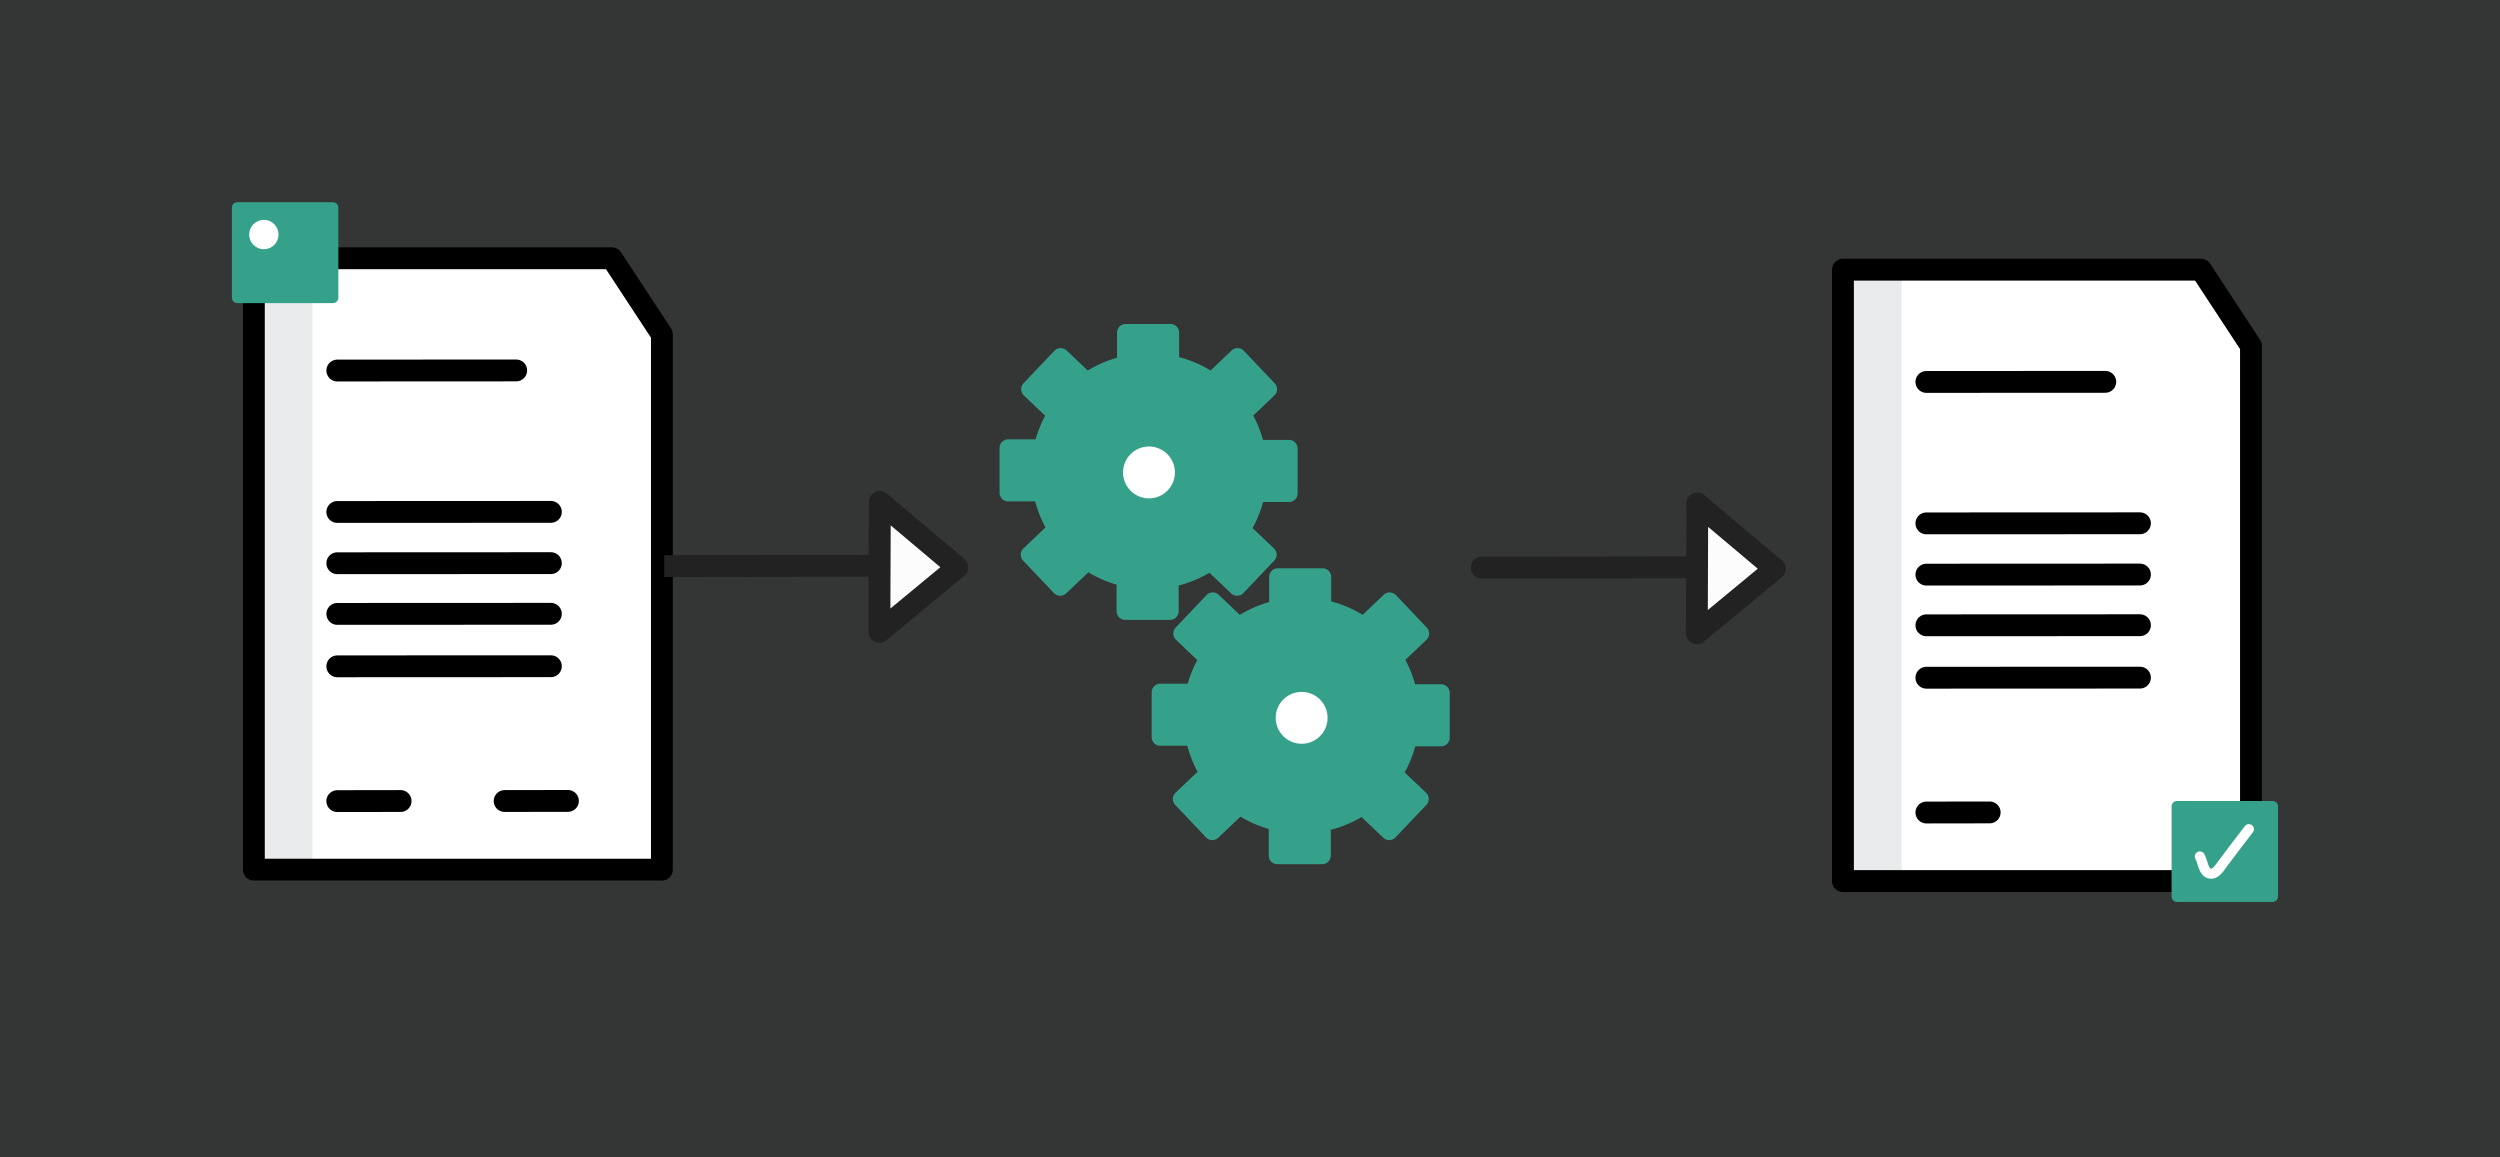 <?xml version="1.0" encoding="UTF-8" standalone="no"?>
<svg
   xmlns:dc="http://purl.org/dc/elements/1.1/"
   xmlns:cc="http://creativecommons.org/ns#"
   xmlns:rdf="http://www.w3.org/1999/02/22-rdf-syntax-ns#"
   xmlns:svg="http://www.w3.org/2000/svg"
   xmlns="http://www.w3.org/2000/svg"
   xmlns:sodipodi="http://sodipodi.sourceforge.net/DTD/sodipodi-0.dtd"
   xmlns:inkscape="http://www.inkscape.org/namespaces/inkscape"
   width="228.884mm"
   height="105.962mm"
   viewBox="0 0 228.884 105.962"
   version="1.1"
   id="svg8"
   inkscape:version="1.0.2 (1.0.2+r75+1)"
   sodipodi:docname="process.svg">
  <rect x="0" y="0" width="228.884" height="105.962" fill="#333333" stroke="none"/>
  <defs
     id="defs2">
    <inkscape:path-effect
       effect="simplify"
       id="path-effect1619"
       is_visible="true"
       lpeversion="1"
       steps="1"
       threshold="0.016"
       smooth_angles="360"
       helper_size="0"
       simplify_individual_paths="false"
       simplify_just_coalesce="false" />
    <inkscape:path-effect
       effect="simplify"
       id="path-effect1547"
       is_visible="true"
       lpeversion="1"
       steps="1"
       threshold="0.016"
       smooth_angles="360"
       helper_size="0"
       simplify_individual_paths="false"
       simplify_just_coalesce="false" />
    <inkscape:path-effect
       effect="simplify"
       id="path-effect1543"
       is_visible="true"
       lpeversion="1"
       steps="1"
       threshold="0.016"
       smooth_angles="360"
       helper_size="0"
       simplify_individual_paths="false"
       simplify_just_coalesce="false" />
    <inkscape:path-effect
       effect="simplify"
       id="path-effect1539"
       is_visible="true"
       lpeversion="1"
       steps="1"
       threshold="0.016"
       smooth_angles="360"
       helper_size="0"
       simplify_individual_paths="false"
       simplify_just_coalesce="false" />
    <inkscape:path-effect
       effect="simplify"
       id="path-effect1535"
       is_visible="true"
       lpeversion="1"
       steps="1"
       threshold="0.016"
       smooth_angles="360"
       helper_size="0"
       simplify_individual_paths="false"
       simplify_just_coalesce="false" />
    <inkscape:path-effect
       effect="spiro"
       id="path-effect1531"
       is_visible="true"
       lpeversion="1" />
    <inkscape:path-effect
       effect="simplify"
       id="path-effect1529"
       is_visible="true"
       lpeversion="1"
       steps="1"
       threshold="0.016"
       smooth_angles="360"
       helper_size="0"
       simplify_individual_paths="false"
       simplify_just_coalesce="false" />
    <inkscape:path-effect
       effect="spiro"
       id="path-effect1525"
       is_visible="true"
       lpeversion="1" />
    <inkscape:path-effect
       effect="simplify"
       id="path-effect1523"
       is_visible="true"
       lpeversion="1"
       steps="1"
       threshold="0.016"
       smooth_angles="360"
       helper_size="0"
       simplify_individual_paths="false"
       simplify_just_coalesce="false" />
    <inkscape:path-effect
       effect="spiro"
       id="path-effect1519"
       is_visible="true"
       lpeversion="1" />
    <inkscape:path-effect
       effect="simplify"
       id="path-effect1517"
       is_visible="true"
       lpeversion="1"
       steps="1"
       threshold="0.016"
       smooth_angles="360"
       helper_size="0"
       simplify_individual_paths="false"
       simplify_just_coalesce="false" />
  </defs>
  <sodipodi:namedview
     id="base"
     pagecolor="#ffffff"
     bordercolor="#666666"
     borderopacity="1.0"
     inkscape:pageopacity="0.0"
     inkscape:pageshadow="2"
     inkscape:zoom="0.7"
     inkscape:cx="255.81416"
     inkscape:cy="143.95967"
     inkscape:document-units="mm"
     inkscape:current-layer="layer4"
     inkscape:document-rotation="0"
     showgrid="false"
     showguides="true"
     inkscape:guide-bbox="true"
     fit-margin-top="0"
     fit-margin-left="0"
     fit-margin-right="0"
     fit-margin-bottom="0"
     inkscape:window-width="1861"
     inkscape:window-height="1145"
     inkscape:window-x="1259"
     inkscape:window-y="293"
     inkscape:window-maximized="1">
    <sodipodi:guide
       position="-46.282,120.465"
       orientation="1,0"
       id="guide865" />
    <sodipodi:guide
       position="266.081,-80.019"
       orientation="0,-1"
       id="guide1002" />
    <sodipodi:guide
       position="-46.282,181.426"
       orientation="1,0"
       id="guide1006" />
    <sodipodi:guide
       position="190.613,-24.618"
       orientation="0,-1"
       id="guide1141" />
    <sodipodi:guide
       position="231.769,56.079"
       orientation="1,0"
       id="guide1143" />
    <sodipodi:guide
       position="150.113,-80.019"
       orientation="0,-1"
       id="guide1145" />
    <sodipodi:guide
       position="193.915,-19.146"
       orientation="0,-1"
       id="guide1169" />
    <sodipodi:guide
       position="200.725,-19.146"
       orientation="0,-1"
       id="guide1211" />
    <sodipodi:guide
       position="193.915,-19.146"
       orientation="0,-1"
       id="guide1213" />
    <sodipodi:guide
       position="299.573,130.484"
       orientation="1,0"
       id="guide1302" />
    <sodipodi:guide
       position="312.744,82.677"
       orientation="1,0"
       id="guide1304" />
    <sodipodi:guide
       position="160.072,-24.618"
       orientation="0,-1"
       id="guide1509" />
    <sodipodi:guide
       position="247.706,-44.193"
       orientation="0,-1"
       id="guide1551" />
    <sodipodi:guide
       position="-9.082,99.705"
       orientation="1,0"
       id="guide1553" />
    <sodipodi:guide
       position="259.082,81.367"
       orientation="1,0"
       id="guide1645" />
  </sodipodi:namedview>
  <g
     inkscape:groupmode="layer"
     id="layer4"
     inkscape:label="Ebene 3"
     transform="translate(15.226,7.457)">
    <rect
       style="fill:#41464b;fill-opacity:0.106;fill-rule:evenodd;stroke:none;stroke-width:1.738;stroke-linecap:round;stroke-linejoin:round;stroke-miterlimit:4;stroke-dasharray:none;stroke-opacity:1;paint-order:stroke fill markers"
       id="rect1623"
       width="228.884"
       height="105.962"
       x="-15.226"
       y="-7.457" />
  </g>
  <g
     inkscape:groupmode="layer"
     id="layer2"
     inkscape:label="Ebene 2"
     transform="translate(15.226,7.457)">
    <path
       id="rect861-6"
       style="fill:#ffffff;fill-opacity:1;fill-rule:evenodd;stroke:none;stroke-width:2;stroke-linejoin:round;stroke-miterlimit:4;stroke-dasharray:none;stroke-opacity:1;paint-order:stroke fill markers"
       d="M 8.016,16.187 H 41.525 l 1.323,2.704 2.525,3.25 V 72.161 H 8.016 Z"
       sodipodi:nodetypes="ccccccc" />
    <path
       id="path1250-7"
       style="fill:#36a18b;fill-opacity:1;fill-rule:evenodd;stroke:#36a18b;stroke-width:1.583;stroke-linecap:round;stroke-linejoin:round;stroke-miterlimit:4;stroke-dasharray:none;stroke-opacity:1;paint-order:stroke fill markers"
       d="m 101.761,45.366 v 2.915 a 10.01,10.01 0 0 0 -3.565,1.561 l -2.388,-2.27 -2.824,2.972 2.399,2.281 a 10.01,10.01 0 0 0 -1.247,3.101 h -3.131 v 4.1 h 3.098 a 10.01,10.01 0 0 0 1.314,3.317 l -2.473,2.351 2.824,2.972 2.481,-2.358 a 10.01,10.01 0 0 0 3.472,1.516 v 3.049 h 4.1 V 67.885 A 10.01,10.01 0 0 0 109.525,66.349 l 2.438,2.317 2.824,-2.972 -2.409,-2.289 a 10.01,10.01 0 0 0 1.342,-3.325 h 2.989 V 55.979 h -3.001 a 10.01,10.01 0 0 0 -1.266,-3.167 l 2.385,-2.267 -2.824,-2.972 -2.379,2.261 a 10.01,10.01 0 0 0 -3.764,-1.596 v -2.872 z" />
  </g>
  <g
     inkscape:groupmode="layer"
     id="layer3"
     inkscape:label="shadow"
     transform="translate(15.226,7.457)">
    <rect
       style="fill:#41464b;fill-opacity:0.107;fill-rule:evenodd;stroke:none;stroke-width:1.729;stroke-linejoin:round;stroke-miterlimit:4;stroke-dasharray:none;stroke-opacity:1;paint-order:stroke fill markers"
       id="rect995"
       width="5.371"
       height="55.718"
       x="8.016"
       y="16.187" />
    <path
       id="path1000-7-2"
       style="fill:#ffffff;fill-opacity:1;fill-rule:evenodd;stroke:none;stroke-width:2;stroke-linejoin:round;stroke-miterlimit:4;stroke-dasharray:none;stroke-opacity:1;paint-order:stroke fill markers"
       inkscape:transform-center-x="-1.7043428"
       inkscape:transform-center-y="-0.012550436"
       d="m 140.124,50.523 0.043,-11.886 7.097,5.981 z"
       sodipodi:nodetypes="cccc" />
    <path
       id="path1000-7-2-1"
       style="fill:#ffffff;fill-opacity:1;fill-rule:evenodd;stroke:none;stroke-width:2;stroke-linejoin:round;stroke-miterlimit:4;stroke-dasharray:none;stroke-opacity:1;paint-order:stroke fill markers"
       inkscape:transform-center-x="-1.7043428"
       inkscape:transform-center-y="-0.012550436"
       d="m 65.284,50.386 0.043,-11.886 7.097,5.981 z"
       sodipodi:nodetypes="cccc" />
  </g>
  <g
     inkscape:label="Ebene 1"
     inkscape:groupmode="layer"
     id="layer1"
     transform="translate(15.226,7.457)">
    <path
       id="rect861"
       style="fill:none;fill-opacity:1;fill-rule:evenodd;stroke:#000000;stroke-width:2;stroke-linejoin:round;stroke-miterlimit:4;stroke-dasharray:none;stroke-opacity:1;paint-order:stroke fill markers"
       d="M 8.016,16.187 H 40.794 l 4.579,6.973 V 72.161 H 8.016 Z"
       sodipodi:nodetypes="cccccc" />
    <path
       style="fill:none;stroke:#222222;stroke-width:2;stroke-linecap:butt;stroke-linejoin:miter;stroke-miterlimit:4;stroke-dasharray:none;stroke-opacity:1"
       d="m 45.591,44.371 19.198,-0.027"
       id="path998"
       sodipodi:nodetypes="cc" />
    <path
       id="path1000"
       style="fill:#41464b;fill-opacity:0.012;fill-rule:evenodd;stroke:#222222;stroke-width:2;stroke-linejoin:round;stroke-miterlimit:4;stroke-dasharray:none;stroke-opacity:1;paint-order:stroke fill markers"
       inkscape:transform-center-x="-1.7043428"
       inkscape:transform-center-y="-0.012550436"
       transform="rotate(0.92,68.737,44.456)"
       d="m 65.38,50.441 -0.147,-11.885 7.192,5.866 z"
       sodipodi:nodetypes="cccc" />
    <path
       style="fill:none;stroke:#000000;stroke-width:2;stroke-linecap:round;stroke-linejoin:miter;stroke-miterlimit:4;stroke-dasharray:none;stroke-opacity:1"
       d="m 15.655,26.467 16.378,-0.009"
       id="path1004"
       sodipodi:nodetypes="cc" />
    <path
       style="fill:none;stroke:#000000;stroke-width:2;stroke-linecap:round;stroke-linejoin:miter;stroke-miterlimit:4;stroke-dasharray:none;stroke-opacity:1"
       d="m 15.655,39.416 19.553,-0.009"
       id="path1004-2"
       sodipodi:nodetypes="cc" />
    <path
       style="fill:none;stroke:#000000;stroke-width:2;stroke-linecap:round;stroke-linejoin:miter;stroke-miterlimit:4;stroke-dasharray:none;stroke-opacity:1"
       d="m 15.655,44.109 19.553,-0.009"
       id="path1004-2-9"
       sodipodi:nodetypes="cc" />
    <path
       style="fill:none;stroke:#000000;stroke-width:2;stroke-linecap:round;stroke-linejoin:miter;stroke-miterlimit:4;stroke-dasharray:none;stroke-opacity:1"
       d="m 15.655,48.748 19.553,-0.009"
       id="path1004-2-9-1"
       sodipodi:nodetypes="cc" />
    <path
       style="fill:none;stroke:#000000;stroke-width:2;stroke-linecap:round;stroke-linejoin:miter;stroke-miterlimit:4;stroke-dasharray:none;stroke-opacity:1"
       d="m 15.655,53.547 19.553,-0.009"
       id="path1004-2-9-1-2"
       sodipodi:nodetypes="cc" />
    <path
       style="fill:none;stroke:#000000;stroke-width:2;stroke-linecap:round;stroke-linejoin:miter;stroke-miterlimit:4;stroke-dasharray:none;stroke-opacity:1"
       d="m 15.655,65.888 5.795,-0.009"
       id="path1004-2-9-1-7"
       sodipodi:nodetypes="cc" />
    <path
       style="fill:none;stroke:#000000;stroke-width:2;stroke-linecap:round;stroke-linejoin:miter;stroke-miterlimit:4;stroke-dasharray:none;stroke-opacity:1"
       d="m 30.975,65.879 5.795,-0.009"
       id="path1004-2-9-1-7-0"
       sodipodi:nodetypes="cc" />
    <path
       id="path1250"
       style="fill:#36a18b;fill-opacity:1;fill-rule:evenodd;stroke:#36a18b;stroke-width:1.583;stroke-linecap:round;stroke-linejoin:round;stroke-miterlimit:4;stroke-dasharray:none;stroke-opacity:1;paint-order:stroke fill markers"
       d="m 87.834,22.996 v 2.915 a 10.01,10.01 0 0 0 -3.565,1.561 l -2.388,-2.27 -2.824,2.972 2.399,2.281 a 10.01,10.01 0 0 0 -1.247,3.101 h -3.131 v 4.1 h 3.098 a 10.01,10.01 0 0 0 1.314,3.317 l -2.473,2.351 2.824,2.972 2.481,-2.358 a 10.01,10.01 0 0 0 3.472,1.516 v 3.049 h 4.1 v -2.988 a 10.01,10.01 0 0 0 3.705,-1.536 l 2.438,2.317 2.824,-2.972 -2.409,-2.289 a 10.01,10.01 0 0 0 1.342,-3.325 h 2.989 v -4.1 h -3.001 a 10.01,10.01 0 0 0 -1.266,-3.167 l 2.385,-2.267 -2.824,-2.972 -2.379,2.261 a 10.01,10.01 0 0 0 -3.764,-1.596 v -2.872 z" />
    <path
       style="fill:none;stroke:#222222;stroke-width:2;stroke-linecap:round;stroke-linejoin:miter;stroke-miterlimit:4;stroke-dasharray:none;stroke-opacity:1"
       d="m 120.431,44.508 19.198,-0.027"
       id="path998-6"
       sodipodi:nodetypes="cc" />
    <path
       id="path1000-7"
       style="fill:#41464b;fill-opacity:0.012;fill-rule:evenodd;stroke:#222222;stroke-width:2;stroke-linejoin:round;stroke-miterlimit:4;stroke-dasharray:none;stroke-opacity:1;paint-order:stroke fill markers"
       inkscape:transform-center-x="-1.7043428"
       inkscape:transform-center-y="-0.012550436"
       d="m 140.124,50.523 0.043,-11.886 7.097,5.981 z"
       sodipodi:nodetypes="cccc" />
    <path
       id="rect861-6-5"
       style="fill:#ffffff;fill-opacity:1;fill-rule:evenodd;stroke:none;stroke-width:2;stroke-linejoin:round;stroke-miterlimit:4;stroke-dasharray:none;stroke-opacity:1;paint-order:stroke fill markers"
       d="m 153.502,17.231 h 32.768 l 2.119,2.789 2.469,4.163 v 49.022 h -37.356 z"
       sodipodi:nodetypes="ccccccc" />
    <rect
       style="fill:#41464b;fill-opacity:0.107;fill-rule:evenodd;stroke:none;stroke-width:1.729;stroke-linejoin:round;stroke-miterlimit:4;stroke-dasharray:none;stroke-opacity:1;paint-order:stroke fill markers"
       id="rect995-7"
       width="5.371"
       height="55.718"
       x="153.502"
       y="17.231" />
    <path
       id="rect861-8"
       style="fill:none;fill-opacity:1;fill-rule:evenodd;stroke:#000000;stroke-width:2;stroke-linejoin:round;stroke-miterlimit:4;stroke-dasharray:none;stroke-opacity:1;paint-order:stroke fill markers"
       d="m 153.502,17.231 h 32.777 l 4.579,6.973 v 49.002 h -37.356 z"
       sodipodi:nodetypes="cccccc" />
    <path
       style="fill:none;stroke:#000000;stroke-width:2;stroke-linecap:round;stroke-linejoin:miter;stroke-miterlimit:4;stroke-dasharray:none;stroke-opacity:1"
       d="m 161.141,27.511 16.378,-0.009"
       id="path1004-8"
       sodipodi:nodetypes="cc" />
    <path
       style="fill:none;stroke:#000000;stroke-width:2;stroke-linecap:round;stroke-linejoin:miter;stroke-miterlimit:4;stroke-dasharray:none;stroke-opacity:1"
       d="m 161.141,40.46 19.553,-0.009"
       id="path1004-2-90"
       sodipodi:nodetypes="cc" />
    <path
       style="fill:none;stroke:#000000;stroke-width:2;stroke-linecap:round;stroke-linejoin:miter;stroke-miterlimit:4;stroke-dasharray:none;stroke-opacity:1"
       d="m 161.141,45.153 19.553,-0.009"
       id="path1004-2-9-7"
       sodipodi:nodetypes="cc" />
    <path
       style="fill:none;stroke:#000000;stroke-width:2;stroke-linecap:round;stroke-linejoin:miter;stroke-miterlimit:4;stroke-dasharray:none;stroke-opacity:1"
       d="m 161.141,49.792 19.553,-0.009"
       id="path1004-2-9-1-8"
       sodipodi:nodetypes="cc" />
    <path
       style="fill:none;stroke:#000000;stroke-width:2;stroke-linecap:round;stroke-linejoin:miter;stroke-miterlimit:4;stroke-dasharray:none;stroke-opacity:1"
       d="m 161.141,54.591 19.553,-0.009"
       id="path1004-2-9-1-2-0"
       sodipodi:nodetypes="cc" />
    <path
       style="fill:none;stroke:#000000;stroke-width:2;stroke-linecap:round;stroke-linejoin:miter;stroke-miterlimit:4;stroke-dasharray:none;stroke-opacity:1"
       d="m 161.141,66.932 5.795,-0.009"
       id="path1004-2-9-1-7-3"
       sodipodi:nodetypes="cc" />
    <ellipse
       style="fill:#ffffff;fill-opacity:1;fill-rule:evenodd;stroke:#ffffff;stroke-width:1.45;stroke-linecap:round;stroke-linejoin:round;stroke-miterlimit:4;stroke-dasharray:none;stroke-opacity:1;paint-order:stroke fill markers"
       id="path1549"
       cx="89.968"
       cy="35.796"
       rx="1.65"
       ry="1.65" />
    <path
       id="rect1513-0"
       style="fill:#36a18b;fill-opacity:1;fill-rule:evenodd;stroke:#36a18b;stroke-width:0.987;stroke-linecap:round;stroke-linejoin:round;stroke-miterlimit:4;stroke-dasharray:none;stroke-opacity:1;paint-order:stroke fill markers"
       d="m 6.498,11.55 h 8.759 v 8.253 H 6.498 Z" />
    <path
       id="rect1513-0-3"
       style="fill:#36a18b;fill-opacity:1;fill-rule:evenodd;stroke:#36a18b;stroke-width:0.987;stroke-linecap:round;stroke-linejoin:round;stroke-miterlimit:4;stroke-dasharray:none;stroke-opacity:1;paint-order:stroke fill markers"
       d="m 184.083,66.37 h 8.759 v 8.253 h -8.759 z" />
    <path
       style="fill:#36a18b;fill-opacity:1;stroke:#ffffff;stroke-width:0.925;stroke-linecap:round;stroke-linejoin:miter;stroke-miterlimit:4;stroke-dasharray:none;stroke-opacity:1"
       d="m 186.175,70.955 c 0.3,0.52 0.312,1.443 0.913,1.564 0.562,0.113 0.911,-0.553 1.204,-0.935 0.796,-1.04 1.567,-2.098 2.375,-3.129"
       id="path1545"
       inkscape:path-effect="#path-effect1619"
       inkscape:original-d="m 186.17527,70.954977 c 1.26324,2.527862 0.72719,2.334469 4.49173,-2.500256"
       sodipodi:nodetypes="cc" />
    <ellipse
       style="fill:#ffffff;fill-opacity:1;fill-rule:evenodd;stroke:#ffffff;stroke-width:1.45;stroke-linecap:round;stroke-linejoin:round;stroke-miterlimit:4;stroke-dasharray:none;stroke-opacity:1;paint-order:stroke fill markers"
       id="path1549-3"
       cx="103.944"
       cy="58.263"
       rx="1.65"
       ry="1.65" />
    <ellipse
       style="fill:#ffffff;fill-opacity:1;fill-rule:evenodd;stroke:#ffffff;stroke-width:0.821;stroke-linecap:round;stroke-linejoin:round;stroke-miterlimit:4;stroke-dasharray:none;stroke-opacity:1;paint-order:stroke fill markers"
       id="path1549-2"
       cx="8.93"
       cy="14.017"
       rx="0.934"
       ry="0.934" />
  </g>
</svg>
